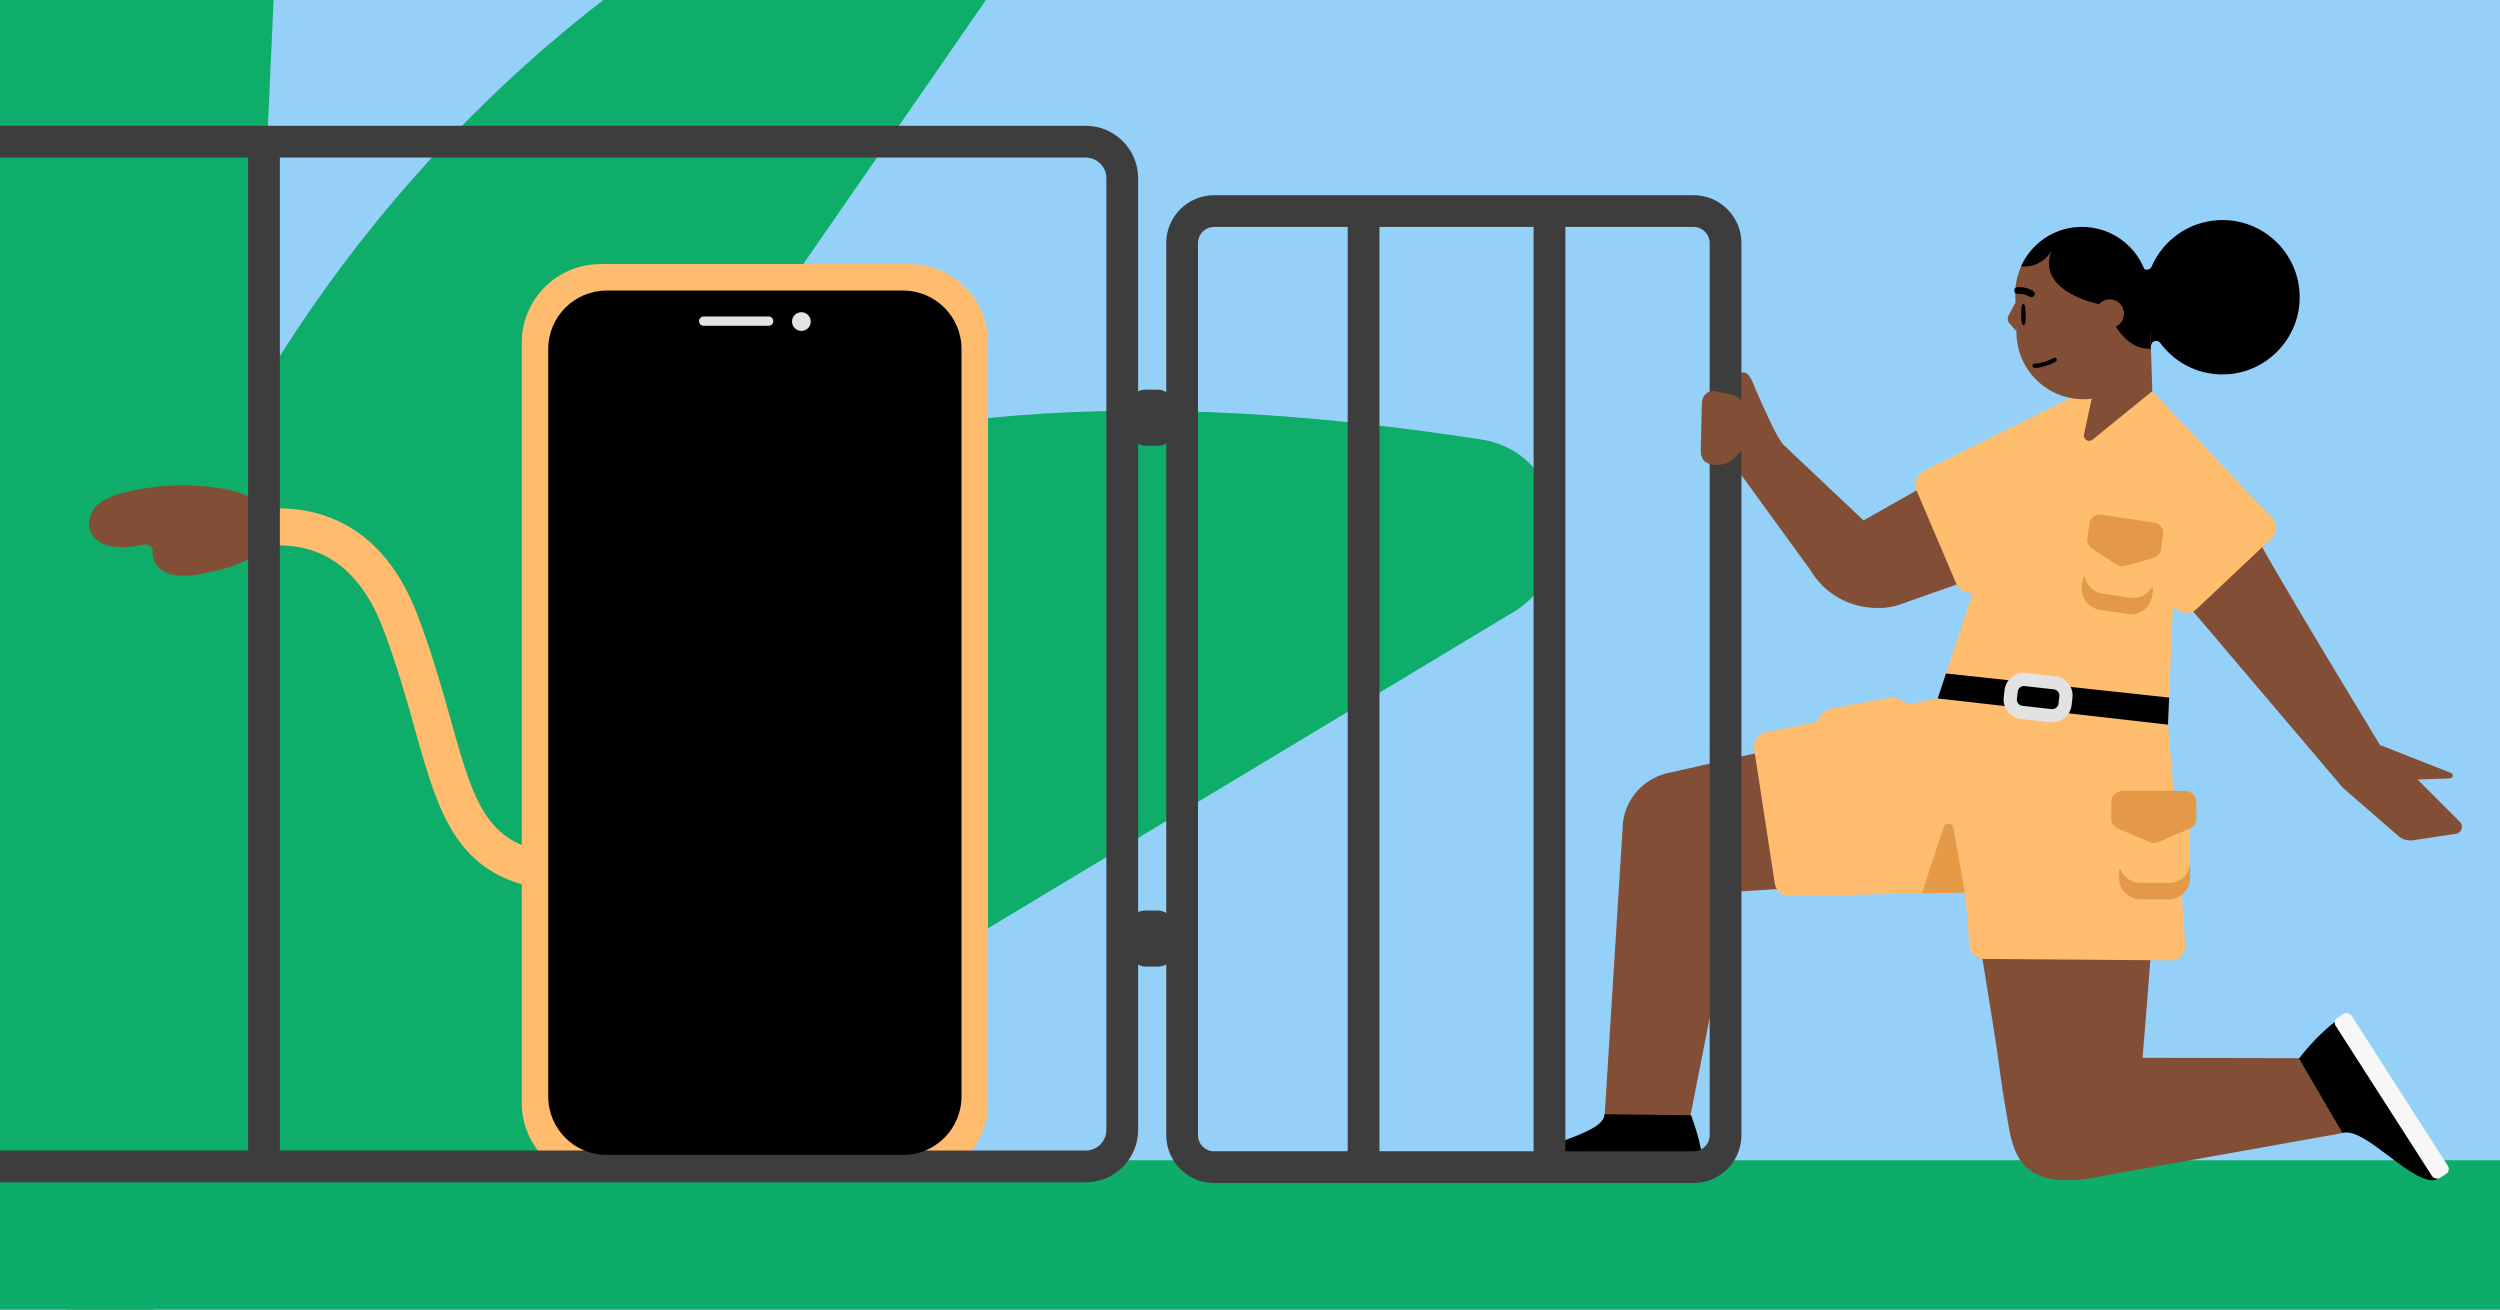<svg viewBox="0 0 945 495" xmlns="http://www.w3.org/2000/svg" xmlns:xlink="http://www.w3.org/1999/xlink"><rect x="0" y="0" width="945" height="495" fill="#808080" stroke="none"/><clipPath id="clippath"><path d="M0 0H945V495H0Z"/></clipPath><g clip-path="url(#clippath)"><path d="M-17.46-10.08H965.55V504.02H-17.46Z" fill="#94d0f8"/><path d="m-60.98 173.09.54-11.92C-55.42 49.2-17.08-58.3 49.17-146.18c20.22-26.82 61.3-10.65 59.75 23.51l-12.21 271.97 4.38-7.18C158.74 47.78 243.12-25.18 342.32-66.49c30.29-12.61 58.16 22.96 40.56 51.75l-154.7 223.62c2.88-1.63 5.94 7.56 8.85 5.99l-.22-17.53c94.83-51.41 217.65-47.52 323.23-31.19 32.22 4.98 39.43 50.43 10.49 66.12l-385.2 231.87c-17.07 9.26-153.67 43.1-162.38 29.12-.81-1.05-1.61-2.15-2.34-3.34-58.1-94.04-86.63-204.86-81.6-316.83Z" fill="#0ead69"/><path d="M-3.36 438.59H970.56V504.02H-3.36Z" fill="#0eac69"/><path d="m877.83 400.01-67.94-.15c.66-6.33 9.35-120.09 9.35-120.09l-78.07-4.43s-3.01 17.45-3.01 17.45c5.26 32.67 10.51 65.33 15.77 98 1.53 9.52 2.53 19.13 4.26 28.62 1.38 7.58 2.17 17.69 8.79 22.69 9.95 7.52 26.13 2.56 37.79.62l80.7-14.43" fill="#824f36"/><path d="m826 357.52c-1.6-25.79-5.19-68.34-6.37-82.14-.22-2.57-2.3-4.58-4.87-4.73l-68.96-3.91c-2.63-.15-4.96 1.69-5.41 4.29-.74 4.27-1.77 10.27-2.11 12.24-.08.44-.09.88-.06 1.32l6.3 73.14c.23 2.67 2.45 4.72 5.13 4.74l71.14.55c3.01.02 5.4-2.5 5.22-5.5Z" fill="#ffbc6e"/><path d="m713.5 273.45c-38.04 8.6-83.17 18.8-83.17 18.8-8.9 2.03-15.6 9.36-16.83 18.41l-7.41 118.45 32.31-4.36s15.82-80.66 17.19-87.64l78.13-5.14" fill="#824f36"/><path d="m754.29 259.75-86.63 16.96c-3.02.59-5.03 3.45-4.58 6.49 1.78 11.81 6.05 39.42 7.79 50.73.44 2.85 2.92 4.92 5.8 4.86l84.96-1.91c3.21-.07 5.74-2.76 5.61-5.97l-2.74-68.31c-.15-3.77 3.32-6.66 7-5.83 1.44.32 2.51.57 2.51.56" fill="#ffbc6e"/><path d="m869.04 400.11s7.05-9.48 15.12-14.93c.98-.65 2.31-.33 2.9.68l34.34 58.9c.26.45.02 1.01-.47 1.16-8.77 2.58-26.99-20.28-35.47-17.65l-16.42-28.16Z"/><path d="m685.31 207.51 84.89-48-12.62 55.11-39.31 13.83c-11.34 3.99-23.85-1.29-28.9-12.2l-4.05-8.73Z" fill="#824f36"/><path d="m772.92 160.94 2.65-1.59c5.17-3.11 10.8-5.37 16.68-6.71l21.24-4.84 7.43 14.06c2.38 4.51 3.31 9.65 2.64 14.71l-4.06 97.36c-.86 6.55-14.99 9.55-21.59 9.41l-53.81-1.09c-8.73-.18-14.78-8.75-12.04-17.04l30.17-90.91c1.85-5.58 5.64-10.32 10.69-13.35Z" fill="#ffbd6e"/><path d="m807.93 197.4c5.08 13.43 12.49 19.55 12.49 19.55 3.35 8.85-.42 4.22 6.03 11.16l59.17 69.69 19.6-6.99s-53.17-87.18-53.24-90.21" fill="#824f36"/><path d="m673.07 167.11 57.07 53.95c-13.45 13.68-36.21 10.85-45.9-5.7l-30.73-42.28 19.56-5.97Z" fill="#824f36"/><rect fill="#f7f7f7" height="71.82" rx="2.16" transform="matrix(.842 -.54 .54 .842 -80.82 553.25)" width="7.13" x="900.29" y="378.65"/><path d="m639.22 421.57s4.38 10.97 4.79 20.71c.05 1.17-.93 2.14-2.1 2.11l-68.16-1.62c-.52-.01-.87-.51-.74-1.01 2.4-8.82 33.3-12.05 33.5-20.59l32.7.39Z"/><path d="m742.75 337.38-4.41-24.51c-.34-1.92-3.02-2.1-3.63-.25l-8.24 25.06 16.28-.29Z" fill="#e59a48"/><path d="M732.45 264.02 819.5 273.92 819.93 263.69 735.59 254.57 732.45 264.02Z"/><path d="m807.69 152.35c-7.84 6.16-19.45 15.29-24.56 19.31-1.58 1.24-2.31 3.26-1.92 5.22l5.18 25.57c.27 1.32 1.02 2.48 2.12 3.26l35.02 25.01c2.06 1.47 4.88 1.28 6.72-.46l28.47-26.83c2.13-2.01 2.23-5.37.22-7.5 0 0-39.03-41.32-45.47-48.14" fill="#ffbd6e"/><path d="m814.03 210.88-10.74 3.02c-1.08.3-2.25.13-3.19-.48l-9.37-6.06c-1.29-.84-1.98-2.35-1.75-3.88l.85-5.65c.32-2.14 2.32-3.61 4.46-3.29l20.1 3.03c2.14.32 3.61 2.32 3.29 4.46l-.85 5.65c-.23 1.52-1.33 2.77-2.81 3.19Z" fill="#e49948"/><path d="m727.71 177.74 62.51-31.06c4.71-1.88 4.52 3.1 2.77 7.86l-25.71 61.47c-.66 1.81-2.18 3.18-4.05 3.66-4.04 1.04-11.41 2.91-17.07 4.26-2.78.66-5.63-.78-6.75-3.41l-14.92-35.05c-1.29-3.03.16-6.52 3.22-7.74Z" fill="#ffbd6e"/><rect fill="#ffbd6e" height="37.46" rx="8.08" width="26.82" x="801.01" y="301.44"/><path d="m827.59 313.26-11.61 4.98c-1.17.5-2.51.5-3.68 0l-11.61-4.98c-1.6-.69-2.63-2.2-2.63-3.87v-6.2c0-2.35 2-4.25 4.48-4.25h23.21c2.47 0 4.48 1.9 4.48 4.25v6.2c0 1.67-1.03 3.19-2.63 3.87Z" fill="#e49948"/><rect fill="#ffbd6e" height="37.46" rx="8.08" transform="matrix(.179 .984 -.984 .179 853.68 -464.88)" width="26.82" x="691.85" y="260.1"/><path d="m801.01 329.55v2.34c0 4.44 3.64 8.08 8.08 8.08h10.66c4.44 0 8.08-3.64 8.08-8.08v-5.85c0 4.44-3.49 7.66-8.08 7.7h-10.66c-3.31 0-6.18-2.02-7.42-4.89 0 0-.15-.29-.49-.16 0 0-.17.05-.17.33v.54Z" fill="#e49948"/><path d="m813.25 222.3c-1.7 2.58-4.77 4.13-8.01 3.64l-10.54-1.59c-3.28-.49-5.81-2.92-6.61-5.94 0 0-.11-.31-.46-.23 0 0-.18.03-.22.3l-.08.53-.35 2.31c-.66 4.39 2.39 8.53 6.78 9.2l10.54 1.59c4.39.66 8.53-2.39 9.2-6.78l.43-2.85s.05-.3-.19-.38-.38.05-.49.21Z" fill="#e49948"/><path d="m770.68 91.91 24.16 21.73 7.79 13.65c1.4 2.46 4.07 3.91 6.89 3.76l3.59-.19c-.1-1.89 2.32-2.77 3.44-1.25 5.86 7.98 15.64 12.82 26.33 11.8 15.04-1.42 26.64-14.38 26.4-29.48-.27-16.63-14.25-29.58-30.72-28.71-11.44.61-20.98 7.72-25.25 17.56-.66 1.51-2.81 1.54-3.49.04-3.7-8.21-11.67-14.01-20.94-14.74-.03 0-.06 0-.09 0-.32-.02-.64-.04-.97-.05-.11 0-.22 0-.32 0-.26 0-.52-.01-.79-.01-.28 0-.56.02-.85.02-.1 0-.2.01-.31.02h-.1c-.41.03-.83.07-1.23.11-.14 0-.28.03-.42.04-.36.05-.73.09-1.09.16-.08.02-.16.03-.24.03-.43.08-.87.17-1.29.27-.1.03-.19.05-.29.07-.38.1-.75.19-1.12.3-.05.02-.09.03-.13.03-3.34 1.01-6.39 2.68-8.97 4.86"/><path d="m218.91 337.16c-44.99-.54-52.17-26.13-62.09-61.56-3.16-11.29-6.75-24.1-12.02-37.98-5.71-15.04-14.22-24.79-25.29-29-18.85-7.16-39.79 3.62-40 3.73l-6.55-12.37c1.07-.57 26.56-13.84 51.4-4.49 15.04 5.66 26.32 18.17 33.53 37.16 5.49 14.47 9.17 27.59 12.41 39.17 9.8 34.97 14.27 50.92 48.78 51.33l-.17 14Z" fill="#ffbc6e"/><path d="m43.98 187.05c3.2-1.07 6.77-1.75 10.14-2.33 8.32-1.44 17.25-1.64 26.23-.55 7.37.9 15.29 2.64 19.82 8.38 3.89 4.93 2.94 10.98-.88 14.89-4.24 4.34-11.09 6.8-17.92 8.38-5.05 1.17-15.83 3.78-20.86-.85-2.22-2.05-3.16-4.64-2.81-6.83.21-1.3-1.58-2.56-3.2-2.26-5.69 1.06-15.45 2.41-19.43-3.42-1.49-2.18-1.66-4.63-1.12-6.8 1.11-4.45 5.13-6.99 10.03-8.62Z" fill="#824f36"/><path d="M93.79 53.56H105.79V440.91H93.79Z" fill="#3d3d3d"/><path d="m343.74 99.82h-116.78c-16.42 0-29.74 13.31-29.74 29.74v287.3c0 16.42 13.31 29.73 29.74 29.73h116.78c16.42 0 29.74-13.31 29.74-29.73V129.56c0-16.43-13.31-29.74-29.74-29.74Z" fill="#ffbc6e"/><rect fill="#3d3d3d" height="21.2" rx="6.77" width="18.09" x="426.31" y="147.29"/><rect fill="#3d3d3d" height="21.2" rx="6.77" width="18.09" x="426.31" y="344.17"/><path d="m775.77 273.06c-.28 0-.56-.02-.83-.05l-11.05-1.25c-1.95-.22-3.69-1.19-4.92-2.73-1.23-1.54-1.78-3.46-1.56-5.4l.32-2.8c.22-1.95 1.19-3.69 2.73-4.92 1.54-1.23 3.45-1.78 5.4-1.56l11.05 1.25c4.03.46 6.93 4.1 6.48 8.13l-.32 2.79c-.22 1.95-1.19 3.69-2.73 4.92-1.32 1.05-2.92 1.61-4.57 1.61Zm-.27-5.02c.62.07 1.23-.11 1.73-.5.49-.39.81-.95.88-1.57l.32-2.79c.15-1.29-.78-2.46-2.07-2.6l-11.05-1.25c-.62-.07-1.23.11-1.73.5-.49.39-.8.95-.87 1.57l-.32 2.8c-.07.62.11 1.23.5 1.73.39.49.95.8 1.57.87l11.05 1.25Z" fill="#e2e2e2"/><path d="m663.17 178.28-7.9-4.51 2.63-17.52s-1.42-10.23-1.51-12.41c-.05-1.38.65-2.6 2.02-2.99 2.87-.81 4.25 4.15 5.09 6.08 1.55 3.58 3.14 7.15 4.81 10.68 1.54 3.25 3.07 6.59 5.07 9.59.12.19.25.37.38.55" fill="#824f36"/><path d="M509.43 83.35H521.43V440.93H509.43Z" fill="#3d3d3d"/><path d="M579.7 83.35H591.7V440.93H579.7Z" fill="#3d3d3d"/><path d="m640.17 447.19h-181.24c-9.97 0-18.09-8.12-18.09-18.09V91.88c0-9.97 8.11-18.09 18.09-18.09h181.24c9.97 0 18.09 8.11 18.09 18.09v337.22c0 9.97-8.12 18.09-18.09 18.09ZM458.93 85.79c-3.36 0-6.09 2.73-6.09 6.09v337.22c0 3.36 2.73 6.09 6.09 6.09h181.24c3.36 0 6.09-2.73 6.09-6.09V91.88c0-3.36-2.73-6.09-6.09-6.09h-181.24Z" fill="#3d3d3d"/><path d="m642.89 169.79.42-17.38c.08-3.07 2.48-5.12 5.29-4.52l5.64 1.2c1.62.35 3.16 1.29 4.34 2.68l4.68 5.5c2.02 2.37 2.1 5.86.2 7.8 0 0-7.85 7.97-7.85 7.97-1.45 1.47-3.34 2.39-5.4 2.61-1.74.19-3.82.09-5.48-1-1.56-1.02-1.88-3.16-1.84-4.86Z" fill="#814f36"/><path d="m906.51 315.95-20.89-18.15 14.41-16.04 26.45 10.43c1.07.42.77 2-.39 2.04l-12.26.41 16.03 16.04c1.53 1.53.62 4.17-1.56 4.5l-16.07 2.42c-2.07.31-4.16-.29-5.71-1.64Z" fill="#824f36"/><path d="m410.43 446.92H-16.58c-10.91 0-19.79-8.88-19.79-19.79V67.35c0-10.91 8.88-19.79 19.79-19.79h427c10.91 0 19.79 8.88 19.79 19.79v359.77c0 10.91-8.88 19.79-19.79 19.79ZM-16.58 59.56c-4.3 0-7.79 3.5-7.79 7.79v359.77c0 4.3 3.5 7.79 7.79 7.79h427c4.3 0 7.79-3.5 7.79-7.79V67.35c0-4.3-3.5-7.79-7.79-7.79H-16.58Z" fill="#3d3d3d"/><g fill="#824f36"><path d="m812.71 125.99c-.25 1.09-2.08.86-1.96-.27.1-.99.2-1.98.29-2.98-.11-1.09-.1-2.19-.05-3.29-.17-.47-.35-.94-.54-1.41-.46-1.1-.94-2.04-.74-3.27.18-1.13.78-2.15 1.02-3.27.08-.36.13-.72.16-1.09-.68-1.34-1.41-2.64-2.22-3.9-1.76-2.72-3.73-5.3-5.67-7.9-2.52-3.2-5.2-6.28-8.11-9.14-.49-.48-.99-.94-1.49-1.39-.46-.31-.92-.62-1.38-.92-2.28-.49-4.8-.2-7.1-.2-.65 0-.97-.5-.96-1.01-12.85 1.57-22.61 12.73-22.19 25.92l.47 14.54c.48 14.89 13.65 26.14 28.43 24.29l22.9-2.85-.72-22.38c-.03.17-.07.33-.1.5Z"/><path d="m761.82 114.3-2.63 5.12c-.47.92-.33 2.03.36 2.8l2.62 2.91.76-5.45-1.11-5.39h0s0 0 0 0Z"/><path d="m813.54 147.87-9.89-5.87-13 8.72-2.9 13.52c-.4 1.85 1.75 3.15 3.21 1.97l22.58-18.34Z"/></g><path d="m812.09 107.53c-1.77-12.63-12.83-22.16-25.87-21.74-9.85.32-18.2 6.22-22.11 14.56-.06.12-.11.24-.17.36 7.45.75 11.24-5.31 11.45-5.66-5.42 14.29 15.49 19.83 19.73 20.12.49.86.97 1.75 1.46 2.66 3.61 6.67 7.71 14.26 16.42 13.99l-.69-21.57c-.03-.91-.11-1.82-.23-2.73Z"/><path d="m792.05 118.74c-.1-2.99 2.25-5.5 5.24-5.59s5.5 2.25 5.59 5.24-2.25 5.5-5.24 5.59c-2.99.1-5.5-2.25-5.59-5.24Z" fill="#824f36"/><path d="m767.88 112.35c.38-.01.76-.2 1.01-.54.4-.57.27-1.36-.31-1.77-.1-.08-2.53-1.76-6.05-1.49-.7.05-1.23.67-1.17 1.36.06.7.66 1.23 1.36 1.17 2.57-.2 4.37 1.02 4.39 1.04.23.16.5.23.76.23Z"/><path d="m763.99 118.94c.03 2.24.27 4.05.92 4.04.65 0 .85-1.82.82-4.06-.03-2.24-.27-4.05-.92-4.04-.65 0-.85 1.82-.82 4.06Z"/><path d="m776.17 135.32c.35-.27.86-.21 1.13.15.27.35.21.86-.14 1.14 0 0-.07.05-.08.06-.04.03-.1.07-.18.12-.16.1-.39.24-.71.4-.63.32-1.59.74-2.94 1.15-1.36.41-2.38.6-3.08.68-.35.04-.62.06-.81.06-.1 0-.32 0-.32 0-.45-.03-.78-.42-.75-.87.03-.45.42-.78.86-.75 0 0 0 0 0 0 .03 0 .3.01.83-.05.6-.07 1.53-.24 2.8-.62 1.27-.38 2.14-.76 2.67-1.04.27-.14.46-.25.57-.32.06-.04.1-.06.12-.08.01 0 .02-.01.02-.02 0 0 0 0 0 0Z" fill-rule="evenodd"/><path d="m363.45 414.47V131.94h0c0-12.21-9.89-22.11-22.1-22.11h-112.02c-12.2 0-22.1 9.9-22.1 22.11v282.53c0 12.21 9.89 22.1 22.1 22.1h112.02c12.2 0 22.1-9.89 22.1-22.1Z"/><circle cx="302.92" cy="121.55" fill="#e3e3e3" r="3.54"/><path d="m266.01 119.62h24.51c.98 0 1.77.79 1.77 1.77h0c0 .98-.79 1.77-1.77 1.77h-24.51c-.98 0-1.77-.79-1.77-1.77h0c0-.98.79-1.77 1.77-1.77Z" fill="#e3e3e3"/></g></svg>